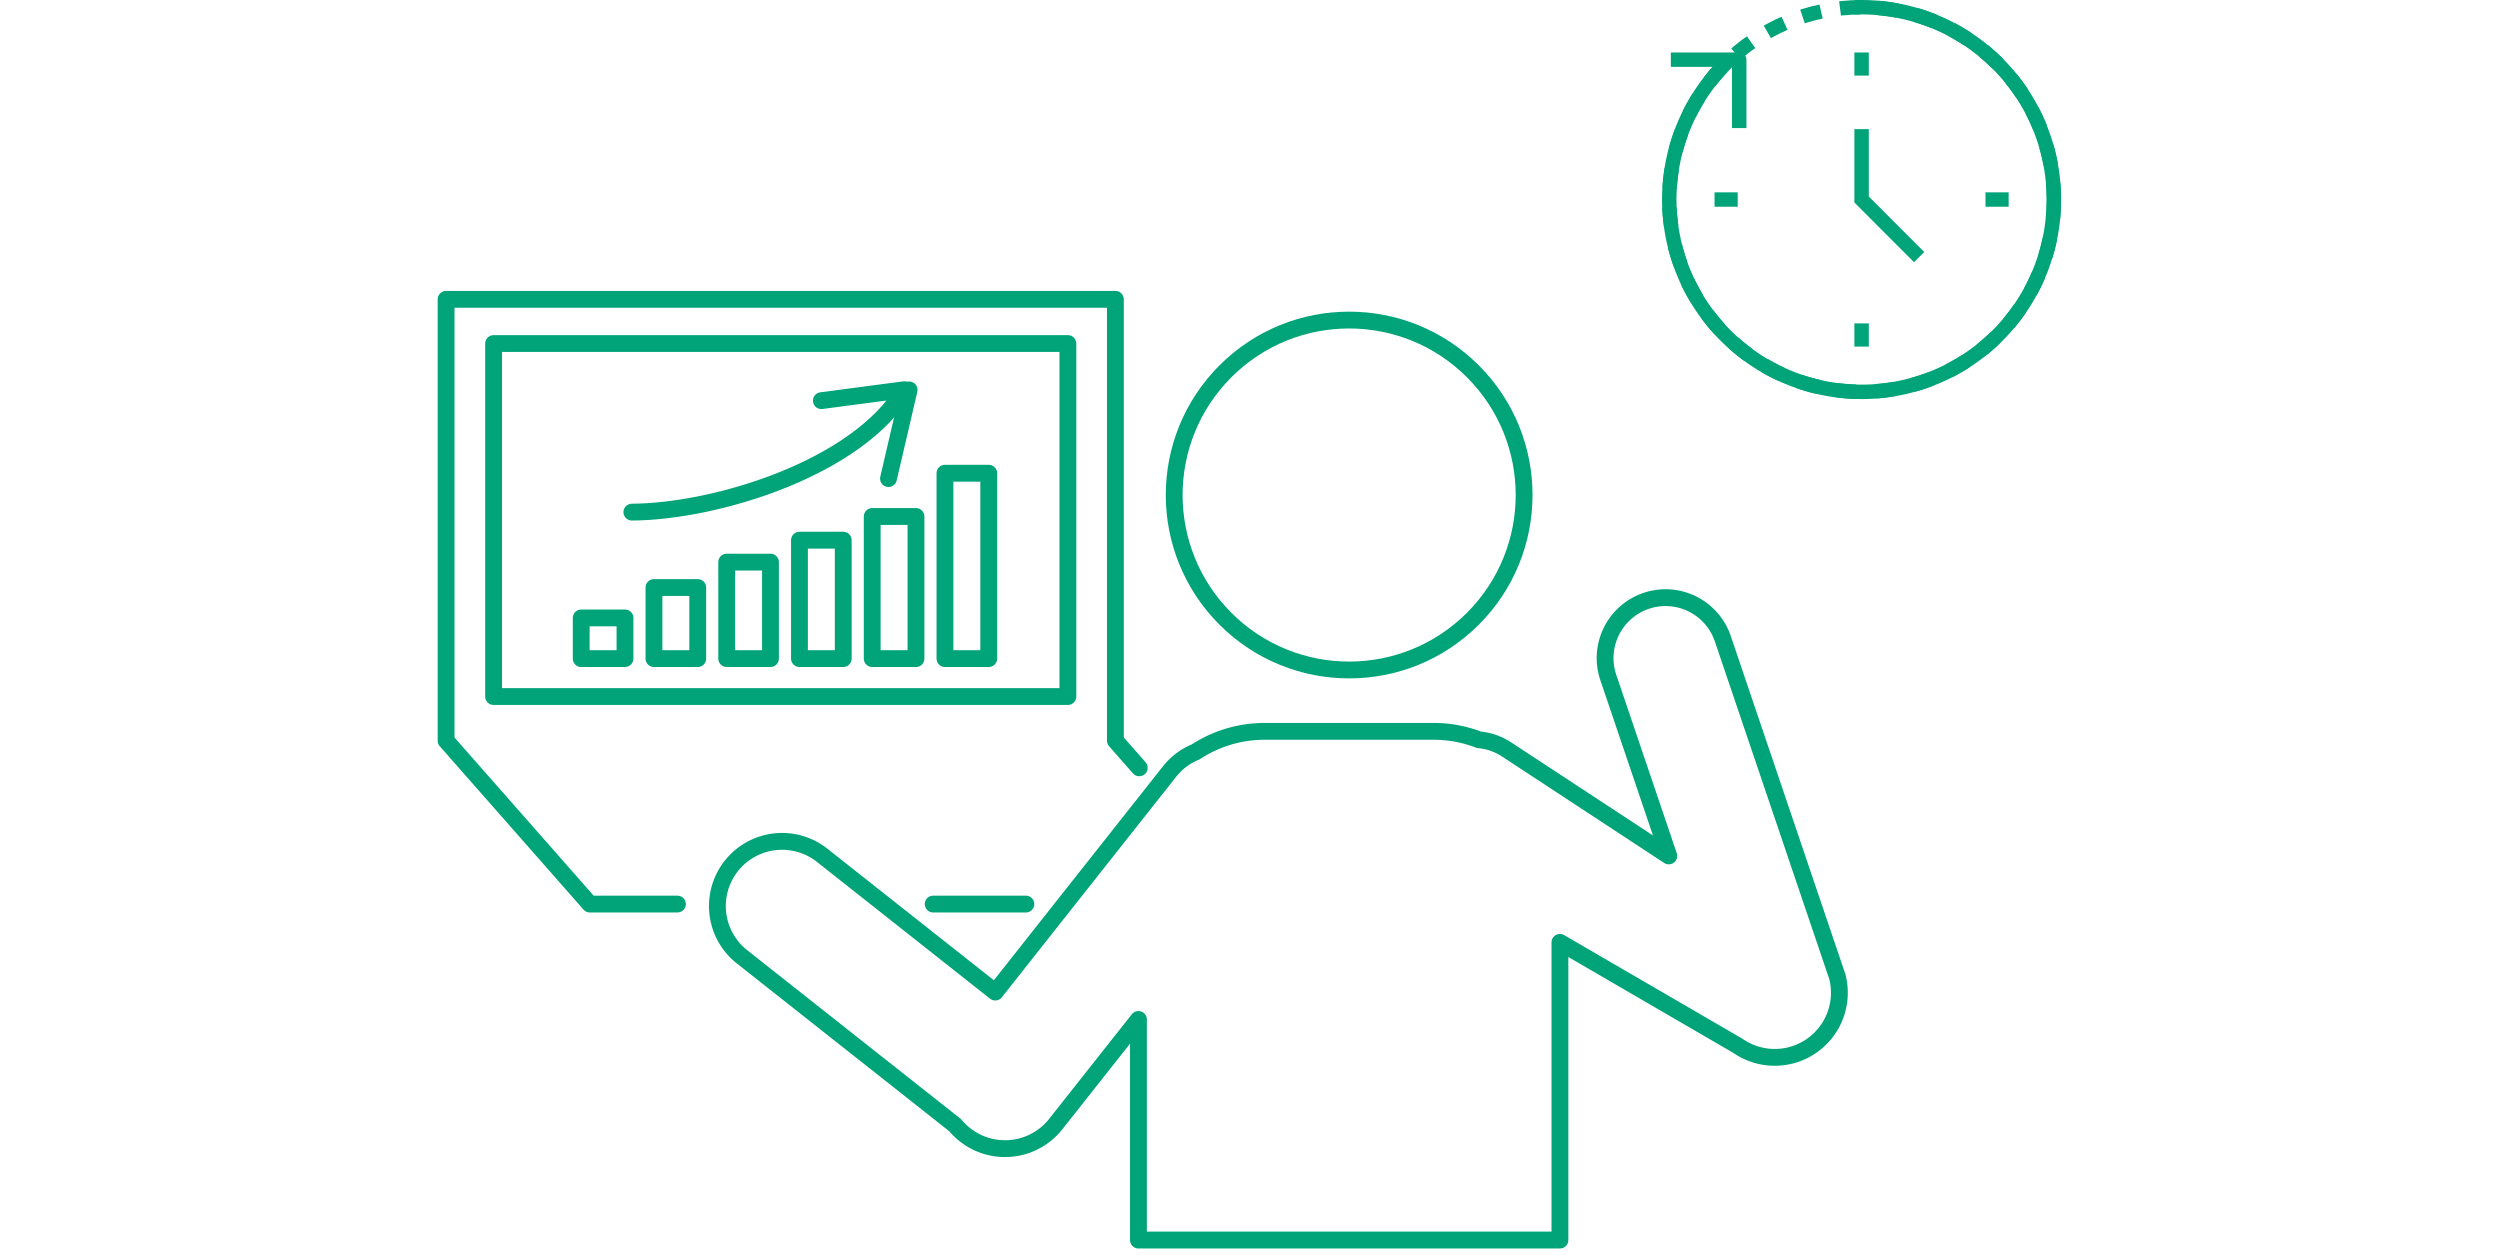 <svg xmlns="http://www.w3.org/2000/svg" width="260" height="130.75" viewBox="0 0 260 130.75">
  <g id="img_charm02" transform="translate(-35 -209.25)">
    <rect id="長方形_69" data-name="長方形 69" width="260" height="130" transform="translate(35 210)" fill="#fff" opacity="0"/>
    <g id="_897_ti_h_1_" data-name="897_ti_h (1)" transform="translate(205.608 208.002)">
      <path id="パス_119" data-name="パス 119" d="M25,16.77v6.572L30.454,28.8" transform="translate(-2.002 -1.344)" fill="none" stroke="#01a479" stroke-linecap="square" stroke-miterlimit="10" stroke-width="1.5"/>
      <line id="線_25" data-name="線 25" y2="0.909" transform="translate(22.998 7.454)" fill="none" stroke="#01a479" stroke-linecap="square" stroke-linejoin="round" stroke-width="1.5"/>
      <line id="線_26" data-name="線 26" y2="0.909" transform="translate(22.998 35.633)" fill="none" stroke="#01a479" stroke-linecap="square" stroke-linejoin="round" stroke-width="1.5"/>
      <line id="線_27" data-name="線 27" x1="0.909" transform="translate(36.633 21.998)" fill="none" stroke="#01a479" stroke-linecap="square" stroke-linejoin="round" stroke-width="1.5"/>
      <line id="線_28" data-name="線 28" x1="0.909" transform="translate(8.454 21.998)" fill="none" stroke="#01a479" stroke-linecap="square" stroke-linejoin="round" stroke-width="1.5"/>
      <g id="グループ_102" data-name="グループ 102" transform="translate(2.999 1.998)">
        <ellipse id="楕円形_10" data-name="楕円形 10" cx="19.999" cy="19.999" rx="19.999" ry="19.999" transform="translate(0.001 0.002)" fill="none" stroke="#01a479" stroke-width="1.5" stroke-dasharray="2"/>
        <path id="パス_121" data-name="パス 121" d="M23,2A20,20,0,1,1,8.636,8.079" transform="translate(-2.999 -1.998)" fill="none" stroke="#01a479" stroke-linecap="square" stroke-linejoin="round" stroke-width="1.5"/>
        <path id="パス_120" data-name="パス 120" d="M45.363,39.363V33H39" transform="translate(-38.09 -27.546)" fill="none" stroke="#01a479" stroke-linecap="square" stroke-linejoin="round" stroke-width="1.5"/>
      </g>
    </g>
    <g id="グループ_267" data-name="グループ 267" transform="translate(77.894 249.848)">
      <circle id="楕円形_28" data-name="楕円形 28" cx="18.196" cy="18.196" r="18.196" transform="translate(71.685 10.885) rotate(-45)" fill="none" stroke="#01a479" stroke-linecap="round" stroke-linejoin="round" stroke-width="1.75"/>
      <path id="パス_372" data-name="パス 372" d="M54.158,66.394H63.8M75.589,52.223l-.274-.311L73.107,49.4V3.5H3.5V49.411h.006L18.451,66.394h9.108M8.44,8.1H68.167V44.811H8.44Z" transform="translate(0 -12.969)" fill="none" stroke="#01a479" stroke-linecap="round" stroke-linejoin="round" stroke-width="1.75"/>
      <rect id="長方形_189" data-name="長方形 189" width="4.553" height="4.23" transform="translate(17.552 23.666)" fill="none" stroke="#01a479" stroke-linecap="round" stroke-linejoin="round" stroke-width="1.75"/>
      <rect id="長方形_190" data-name="長方形 190" width="4.553" height="7.39" transform="translate(25.118 20.507)" fill="none" stroke="#01a479" stroke-linecap="round" stroke-linejoin="round" stroke-width="1.75"/>
      <rect id="長方形_191" data-name="長方形 191" width="4.553" height="10.033" transform="translate(32.684 17.864)" fill="none" stroke="#01a479" stroke-linecap="round" stroke-linejoin="round" stroke-width="1.75"/>
      <rect id="長方形_192" data-name="長方形 192" width="4.553" height="12.316" transform="translate(40.25 15.58)" fill="none" stroke="#01a479" stroke-linecap="round" stroke-linejoin="round" stroke-width="1.75"/>
      <rect id="長方形_193" data-name="長方形 193" width="4.553" height="14.779" transform="translate(47.816 13.117)" fill="none" stroke="#01a479" stroke-linecap="round" stroke-linejoin="round" stroke-width="1.75"/>
      <rect id="長方形_194" data-name="長方形 194" width="4.553" height="19.277" transform="translate(55.382 8.619)" fill="none" stroke="#01a479" stroke-linecap="round" stroke-linejoin="round" stroke-width="1.75"/>
      <path id="パス_373" data-name="パス 373" d="M216.2,148.664,204.317,113.6a6.286,6.286,0,1,0-11.907,4.036l6.289,18.554-16.875-11.079a6.258,6.258,0,0,0-2.871-1,13.1,13.1,0,0,0-4.719-.877H156.678a13.074,13.074,0,0,0-7.181,2.138,6.687,6.687,0,0,0-2.723,2.049L128.65,150.348l-18-14.223a6.725,6.725,0,0,0-8.339,10.554L124.49,164.2a6.722,6.722,0,0,0,10.453-.123l8.6-10.879v22.941h43.834V145.181l18.506,10.757a6.722,6.722,0,0,0,10.325-7.274Z" transform="translate(-68.039 -87.772)" fill="none" stroke="#01a479" stroke-linecap="round" stroke-linejoin="round" stroke-width="1.75"/>
      <path id="パス_374" data-name="パス 374" d="M89.106,36.706l8.629-1.139C92.892,43.7,78.191,48.252,69.4,48.3" transform="translate(-46.579 -35.636)" fill="none" stroke="#01a479" stroke-linecap="round" stroke-linejoin="round" stroke-width="1.75"/>
      <line id="線_96" data-name="線 96" y1="9.223" x2="2.148" transform="translate(49.508 -0.049)" fill="none" stroke="#01a479" stroke-linecap="round" stroke-linejoin="round" stroke-width="1.75"/>
    </g>
  </g>
</svg>
